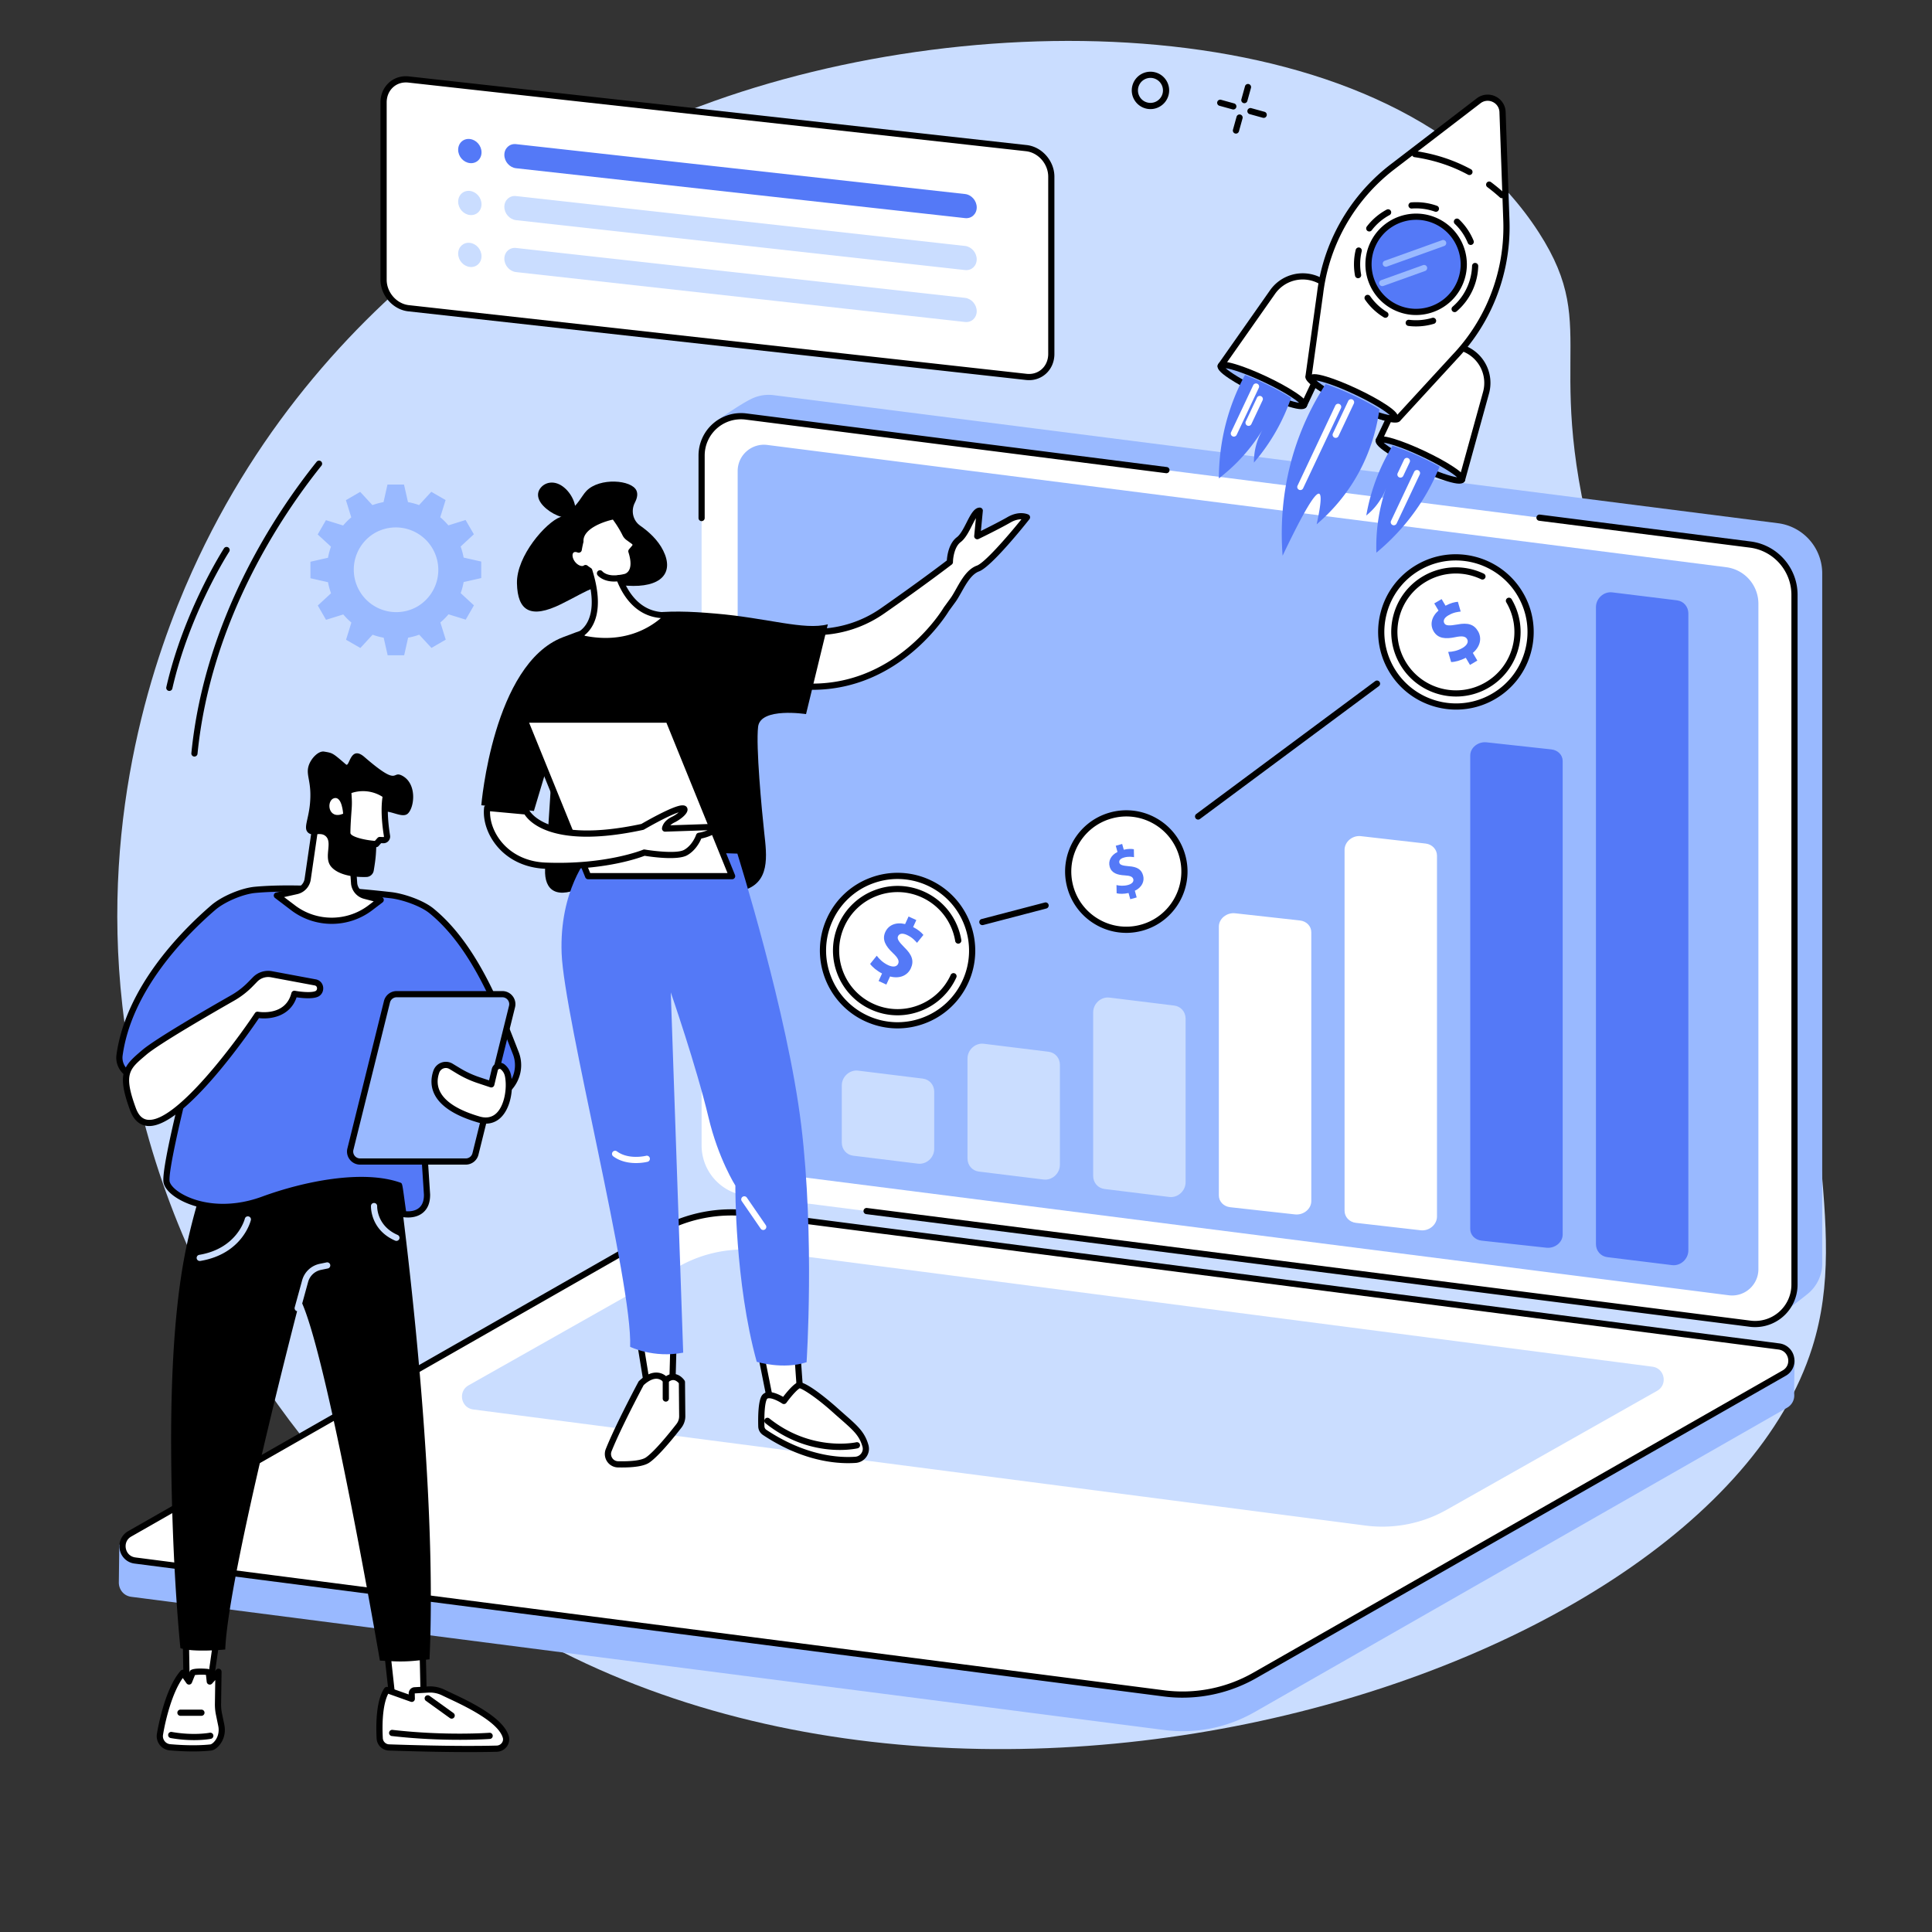 <svg xmlns="http://www.w3.org/2000/svg" width="512" height="512" viewBox="0 0 384 384"><rect x="0" y="0" width="384" height="384" fill="#333333" stroke="none"/><defs><clipPath id="a"><path d="M130 154h3v4.34h-3Zm0 0"></path></clipPath><clipPath id="b"><path d="M126 147.84h7.2V155H126Zm0 0"></path></clipPath><clipPath id="c"><path d="M115.2 148h3.8v6h-3.8Zm0 0"></path></clipPath></defs><g clip-path="url(#a)"><path fill="#4377c3" d="m131.875 156.45-.54-1.563c-.003-.012-.007-.028-.015-.04a.056.056 0 0 0-.007-.023 3.57 3.57 0 0 1-.875.285c.003.012.003.028.007.04l.012.027c.11.316.219.629.324.945.211.602.418 1.203.625 1.805.063.176.168.3.356.336.367.074.648-.266.52-.637-.134-.395-.27-.785-.407-1.176"></path></g><g clip-path="url(#b)"><path fill="#2b5ba2" d="M133.129 151.102a3.479 3.479 0 0 0-.66-1.778 3.546 3.546 0 0 0-.578-.61 3.335 3.335 0 0 0-3.492-.473 3.385 3.385 0 0 0-1.715 1.716 3.477 3.477 0 0 0 .507 3.656c.2.235.434.446.696.625a3.282 3.282 0 0 0 2.207.555 3.288 3.288 0 0 0 1.367-.45c.07-.038.137-.077.2-.124a3.395 3.395 0 0 0 1.276-1.664c.172-.477.235-.973.192-1.453"></path></g><g clip-path="url(#c)"><path fill="#2b5ba2" d="M117.059 150.906c-.641-.25-.836-.433-.836-.781 0-.262.195-.57.742-.57.363 0 .644.113.816.207l.137.078.25-.75-.094-.055c-.164-.094-.515-.25-1.09-.25-.96 0-1.629.582-1.629 1.41 0 .664.43 1.14 1.305 1.457.66.254.79.489.79.809 0 .41-.321.668-.837.668-.34 0-.715-.11-1.004-.29l-.144-.089-.23.77.081.054c.282.192.797.324 1.254.324 1.297 0 1.754-.8 1.754-1.488 0-.707-.379-1.156-1.265-1.504"></path></g><path fill="#2b5ba2" d="M122.652 151.625h1.801v-.77h-1.8v-1.214h1.902v-.778h-2.762v4.965h2.863v-.777h-2.004v-1.426"></path><path fill="#caddff" d="M38.172 113.594c-7.348 16.285-18.227 47.465-13.856 86.242 5.61 49.75 33.383 88.976 60.399 111.016 89.644 73.14 253.746 25.89 275.476-43.008 3.946-12.496 2.836-24.551 1.473-39.387-4.336-47.18-27.187-61.203-42.555-111.297-13.988-45.59-.199-50.719-13.277-70.988C277.465 2.207 195.574-.008 139.227 21.07 117.582 29.168 65.062 54 38.172 113.594"></path><path fill="#99b9ff" d="M82.902 120.582a8.445 8.445 0 0 1-8.46-14.617 8.444 8.444 0 1 1 8.46 14.617Zm11.282-14.39-1.645-2.84-3.418 1.07c-.5-.59-1.039-1.129-1.617-1.617l1.062-3.418-2.843-1.637-2.43 2.637a13.888 13.888 0 0 0-2.203-.59l-.793-3.492-3.281.004-.786 3.488c-.742.137-1.48.336-2.207.598l-2.433-2.63-2.836 1.645 1.066 3.418c-.59.496-1.129 1.04-1.617 1.617l-3.418-1.062-1.637 2.844 2.637 2.425a13.528 13.528 0 0 0-.59 2.207l-3.496.793.004 3.278 3.492.785c.133.742.336 1.48.598 2.203l-2.629 2.434 1.64 2.84 3.423-1.067a13.68 13.68 0 0 0 1.613 1.613l-1.059 3.418 2.844 1.637 2.43-2.637c.715.258 1.453.457 2.203.59l.793 3.496 3.281-.004.785-3.492c.742-.133 1.48-.332 2.203-.598l2.434 2.63 2.84-1.641-1.067-3.422a13.424 13.424 0 0 0 1.618-1.613l3.418 1.058 1.636-2.84-2.636-2.43c.257-.714.453-1.453.59-2.203l3.495-.792-.003-3.282-3.493-.785a13.949 13.949 0 0 0-.597-2.203l2.629-2.434"></path><path d="M38.645 150.371h-.06a.617.617 0 0 1-.55-.676c2.64-26.64 16.73-47.718 24.895-57.91a.615.615 0 0 1 .96.77c-8.078 10.086-22.019 30.937-24.632 57.261a.615.615 0 0 1-.613.555M33.66 137.328a.615.615 0 0 1-.602-.754c3.45-15.172 11.383-27.46 11.462-27.586a.617.617 0 0 1 .851-.18.614.614 0 0 1 .18.852c-.078.121-7.895 12.238-11.293 27.188a.62.62 0 0 1-.598.48M228.66 15.48a2.487 2.487 0 0 0-2.16 3.711c.324.579.86.993 1.5 1.168a2.487 2.487 0 0 0 3.059-1.73 2.491 2.491 0 0 0-2.399-3.149Zm.008 6.204a3.717 3.717 0 0 1-3.586-4.707 3.714 3.714 0 0 1 4.57-2.59 3.687 3.687 0 0 1 2.243 1.746c.488.863.613 1.867.347 2.824a3.69 3.69 0 0 1-1.75 2.242 3.697 3.697 0 0 1-1.824.485M247.328 20.512a.719.719 0 0 1-.16-.02.62.62 0 0 1-.434-.758l.72-2.593c.089-.328.429-.52.753-.43.332.094.523.43.434.758l-.72 2.593a.613.613 0 0 1-.593.45M245.656 26.555a.615.615 0 0 1-.594-.781l.72-2.59a.616.616 0 0 1 1.187.328l-.719 2.59a.62.62 0 0 1-.594.453M245.129 21.762a.595.595 0 0 1-.164-.024l-2.594-.715a.62.62 0 0 1-.43-.757.615.615 0 0 1 .758-.43l2.594.719c.328.09.52.425.43.754a.617.617 0 0 1-.594.453M251.172 23.43a.79.79 0 0 1-.168-.02l-2.594-.719a.616.616 0 1 1 .332-1.184l2.594.716a.615.615 0 0 1-.164 1.207"></path><path fill="#fff" d="M203.988 29.441c2.742.305 4.965 2.848 4.965 5.672V70.34c0 2.832-2.223 4.875-4.965 4.57L81.203 61.266c-2.742-.305-4.965-2.844-4.965-5.668v-35.23c0-2.829 2.223-4.872 4.965-4.567l122.785 13.64"></path><path d="M80.668 16.387c-.953 0-1.832.324-2.52.941-.835.746-1.293 1.824-1.293 3.04v35.23c0 2.515 1.98 4.785 4.418 5.054L204.06 74.301c1.125.125 2.183-.203 2.988-.918.832-.746 1.293-1.828 1.293-3.04v-35.23c0-2.52-1.98-4.789-4.418-5.058L81.137 16.41a4.828 4.828 0 0 0-.469-.023Zm123.867 59.168c-.207 0-.41-.012-.613-.032L81.137 61.88c-3.04-.34-5.512-3.156-5.512-6.281v-35.23c0-1.571.602-2.973 1.703-3.958 1.063-.95 2.465-1.387 3.945-1.223L204.06 28.832c3.039.336 5.511 3.156 5.511 6.281v35.23c0 1.567-.605 2.973-1.703 3.958a4.941 4.941 0 0 1-3.332 1.254"></path><path fill="#5479f7" d="m191.809 43.352-89.243-9.914c-1.28-.141-2.324-1.329-2.324-2.657 0-1.32 1.043-2.277 2.324-2.133l89.243 9.915c1.285.144 2.324 1.332 2.324 2.656 0 1.32-1.04 2.277-2.324 2.133M95.707 30.281c0 1.324-1.039 2.282-2.32 2.137-1.285-.14-2.325-1.328-2.325-2.652 0-1.325 1.04-2.282 2.325-2.137 1.281.14 2.32 1.328 2.32 2.652"></path><path fill="#caddff" d="m191.809 53.676-89.243-9.918c-1.28-.14-2.324-1.328-2.324-2.653 0-1.324 1.043-2.28 2.324-2.136l89.243 9.914c1.285.144 2.32 1.332 2.32 2.656 0 1.32-1.035 2.281-2.32 2.137M95.707 40.602c0 1.324-1.039 2.28-2.32 2.136-1.285-.14-2.325-1.328-2.325-2.652s1.04-2.281 2.325-2.14c1.281.144 2.32 1.331 2.32 2.656M191.809 63.996l-89.243-9.918c-1.28-.14-2.324-1.328-2.324-2.652s1.043-2.281 2.324-2.14l89.243 9.917c1.285.145 2.32 1.332 2.32 2.656 0 1.32-1.035 2.278-2.32 2.137M95.707 50.922c0 1.324-1.039 2.281-2.32 2.137-1.285-.141-2.325-1.329-2.325-2.653s1.04-2.281 2.325-2.136c1.281.14 2.32 1.332 2.32 2.652"></path><path fill="#99b9ff" d="m353.965 261.242-200.207-27.836a10.068 10.068 0 0 1-8.797-9.984l-2.746-139.61s4.566-3.285 7.152-4.546a7.802 7.802 0 0 1 4.41-.723l199.61 25.45a10.065 10.065 0 0 1 8.793 9.984v137.12a7.792 7.792 0 0 1-2.856 6.044c-1.597 1.312-5.36 4.101-5.36 4.101"></path><path fill="#fff" d="m347.855 263.098-199.613-25.45a10.065 10.065 0 0 1-8.793-9.984V90.543c0-4.711 4.137-8.356 8.813-7.758l199.61 25.45a10.068 10.068 0 0 1 8.796 9.984v137.12c0 4.712-4.14 8.352-8.813 7.759"></path><path fill="#99b9ff" d="m343.61 257.445-190.598-24.3a7.316 7.316 0 0 1-6.395-7.258V93.617c0-3.144 2.766-5.578 5.887-5.18l190.598 24.301a7.316 7.316 0 0 1 6.394 7.258v132.266a5.225 5.225 0 0 1-5.887 5.183"></path><path d="M348.844 263.773c-.356 0-.711-.02-1.067-.066l-175.617-22.39a.615.615 0 0 1 .156-1.22l175.618 22.391a7.207 7.207 0 0 0 5.671-1.742 7.208 7.208 0 0 0 2.45-5.406V118.219c0-4.746-3.551-8.774-8.258-9.375l-41.883-5.34a.615.615 0 1 1 .156-1.223l41.883 5.34c5.317.68 9.328 5.234 9.328 10.598v137.12a8.439 8.439 0 0 1-8.437 8.434M139.45 103.578a.612.612 0 0 1-.614-.613V90.543c0-2.422 1.039-4.73 2.86-6.332a8.453 8.453 0 0 1 6.644-2.04l83.578 10.657c.34.043.574.352.531.692a.623.623 0 0 1-.687.53l-83.578-10.655a7.213 7.213 0 0 0-5.676 1.738 7.212 7.212 0 0 0-2.446 5.41v12.422c0 .34-.273.613-.613.613"></path><path fill="#99b9ff" d="M231.402 343.852 26.11 317.382c-1.609-.202-2.515-1.55-2.492-2.894l.09-7.46 108.547-62.04c5.437-3.105 12.476-4.304 18.687-3.508l202.704 26.141a3.466 3.466 0 0 1 2.746 2.078l.328.766s-.172 5.45-.102 6.719a2.8 2.8 0 0 1-1.437 2.62l-105.825 60.489a28.813 28.813 0 0 1-17.953 3.559"></path><path fill="#fff" d="M231.398 336.582 26.844 310.164c-2.719-.348-3.43-3.95-1.055-5.305l105.258-60.101A28.808 28.808 0 0 1 149 241.199l204.559 26.418c2.714.348 3.43 3.945 1.05 5.305l-105.254 60.101a28.83 28.83 0 0 1-17.957 3.559"></path><path d="M231.48 335.973a28.37 28.37 0 0 0 17.567-3.485l105.258-60.101c1.03-.586 1.238-1.614 1.086-2.375-.153-.766-.735-1.633-1.91-1.785l-204.56-26.418a28.408 28.408 0 0 0-17.57 3.484L26.095 305.395c-1.032.585-1.235 1.613-1.082 2.375.148.765.73 1.632 1.91 1.785Zm3.536 1.453c-1.235 0-2.47-.078-3.696-.235L26.762 310.773a3.416 3.416 0 0 1-2.957-2.765 3.415 3.415 0 0 1 1.68-3.684l105.257-60.101a29.627 29.627 0 0 1 18.336-3.633l204.559 26.418a3.417 3.417 0 0 1 2.96 2.765 3.412 3.412 0 0 1-1.683 3.684L249.66 333.555a29.645 29.645 0 0 1-14.644 3.87"></path><path fill="#caddff" d="M271.45 303.223 94.073 280.145c-2.453-.313-3.097-3.563-.953-4.79l41.707-23.574a26.036 26.036 0 0 1 16.215-3.215l177.383 23.075c2.453.316 3.094 3.566.949 4.793l-41.707 23.57a26.013 26.013 0 0 1-16.219 3.219"></path><path fill="#5479f7" d="m332.332 251.453-12.871-1.586c-1.305-.16-2.254-1.25-2.254-2.594V120.672c0-1.734 1.555-3.14 3.242-2.934l12.871 1.582c1.305.164 2.254 1.254 2.254 2.598V248.52c0 1.734-1.554 3.14-3.242 2.933M307.352 247.992l-12.872-1.406c-1.304-.145-2.257-1.113-2.257-2.305v-94.133c0-1.539 1.554-2.789 3.246-2.605l12.867 1.406c1.309.145 2.258 1.113 2.258 2.305v94.133c0 1.539-1.555 2.789-3.242 2.605"></path><path fill="#fff" d="m282.367 244.527-12.867-1.476c-1.309-.149-2.258-1.168-2.258-2.418v-71.711c0-1.613 1.555-2.926 3.246-2.73l12.867 1.472c1.31.152 2.258 1.172 2.258 2.422v71.707c0 1.617-1.558 2.926-3.246 2.734M257.387 241.371l-12.871-1.426c-1.305-.144-2.258-1.129-2.258-2.34v-53.44c0-1.563 1.554-2.83 3.246-2.642l12.867 1.426c1.309.145 2.258 1.13 2.258 2.34v53.438c0 1.566-1.555 2.832-3.242 2.644"></path><path fill="#caddff" d="m232.402 237.906-12.867-1.586c-1.308-.16-2.258-1.25-2.258-2.593v-32.512c0-1.738 1.555-3.145 3.246-2.934l12.868 1.582c1.308.16 2.257 1.254 2.257 2.598v32.512c0 1.734-1.554 3.14-3.246 2.933M207.422 234.441l-12.871-1.582c-1.305-.16-2.254-1.254-2.254-2.597V210.39c0-1.735 1.555-3.141 3.242-2.934l12.871 1.586c1.305.16 2.254 1.25 2.254 2.594v19.87c0 1.74-1.555 3.141-3.242 2.934M182.441 231.285l-12.87-1.582c-1.305-.16-2.258-1.254-2.258-2.598V215.73c0-1.734 1.558-3.14 3.246-2.933l12.867 1.586c1.308.16 2.258 1.25 2.258 2.594v11.375c0 1.738-1.555 3.144-3.243 2.933"></path><path d="M238.133 162.898a.617.617 0 0 1-.367-1.11l35.558-26.405a.613.613 0 0 1 .86.129.613.613 0 0 1-.125.86l-35.555 26.405a.628.628 0 0 1-.371.121M195.258 183.875a.612.612 0 0 1-.594-.46.61.61 0 0 1 .438-.75l12.582-3.29a.616.616 0 0 1 .312 1.191l-12.582 3.29a.743.743 0 0 1-.156.019"></path><path fill="#fff" d="M234.996 170.133c1.707 6.152-1.89 12.527-8.035 14.238-6.145 1.711-12.516-1.894-14.223-8.047-1.71-6.152 1.883-12.523 8.032-14.234 6.144-1.711 12.511 1.89 14.226 8.043"></path><path d="M223.879 162.277c-.984 0-1.973.133-2.945.407-5.809 1.613-9.22 7.66-7.606 13.476a10.875 10.875 0 0 0 5.16 6.598 10.835 10.835 0 0 0 8.309 1.02c5.808-1.614 9.219-7.665 7.605-13.481a10.897 10.897 0 0 0-5.16-6.598 10.869 10.869 0 0 0-5.363-1.422Zm-.027 23.137a12.1 12.1 0 0 1-5.97-1.582 12.107 12.107 0 0 1-5.737-7.344c-1.801-6.468 1.996-13.191 8.46-14.992a12.087 12.087 0 0 1 9.243 1.133 12.099 12.099 0 0 1 5.738 7.34c1.797 6.469-1.996 13.195-8.461 14.996-1.082.3-2.18.45-3.273.45"></path><path fill="#5479f7" d="m224.652 178.727-.343-1.235c-.883.203-1.793.203-2.368.055l-.03-1.629c.628.144 1.472.207 2.316-.027.738-.207 1.168-.637 1.023-1.157-.137-.492-.64-.687-1.691-.746-1.52-.082-2.649-.468-3-1.73-.32-1.145.238-2.266 1.55-2.926l-.343-1.234 1.273-.356.32 1.145c.88-.203 1.516-.184 2.004-.094l.032 1.574c-.38-.047-1.06-.183-1.997.078-.843.235-1.015.676-.914 1.04.121.43.653.577 1.871.683 1.696.117 2.52.66 2.844 1.828.324 1.16-.222 2.375-1.64 3.05l.367 1.325-1.274.356"></path><path fill="#fff" d="M191.879 195.113c-3.406 7.453-12.203 10.73-19.649 7.32-7.445-3.41-10.718-12.218-7.312-19.671 3.41-7.45 12.207-10.727 19.652-7.317 7.446 3.41 10.715 12.22 7.309 19.668"></path><path d="M178.406 174.707c-1.672 0-3.347.297-4.96.898a14.107 14.107 0 0 0-7.966 7.415c-3.261 7.128-.12 15.59 7.004 18.855a14.1 14.1 0 0 0 10.868.398 14.138 14.138 0 0 0 7.968-7.414c3.262-7.132.118-15.59-7.004-18.855a14.176 14.176 0 0 0-5.91-1.297Zm-.015 29.695c-2.188 0-4.368-.472-6.418-1.41-7.743-3.547-11.157-12.734-7.614-20.484a15.356 15.356 0 0 1 8.657-8.055 15.339 15.339 0 0 1 11.812.434c7.738 3.547 11.156 12.734 7.613 20.484a15.363 15.363 0 0 1-8.66 8.055c-1.75.652-3.574.976-5.39.976"></path><path d="M178.395 201.8a12.79 12.79 0 0 1-5.34-1.175c-6.438-2.95-9.278-10.59-6.332-17.035a12.762 12.762 0 0 1 7.199-6.695 12.74 12.74 0 0 1 9.824.359 12.846 12.846 0 0 1 7.324 9.586.615.615 0 0 1-1.215.203 11.626 11.626 0 0 0-6.625-8.672 11.518 11.518 0 0 0-8.878-.324 11.537 11.537 0 0 0-6.508 6.055c-2.664 5.828-.098 12.738 5.722 15.402a11.51 11.51 0 0 0 8.883.328 11.562 11.562 0 0 0 6.508-6.055.613.613 0 0 1 .816-.304c.309.14.446.507.301.816a12.738 12.738 0 0 1-7.199 6.695 12.827 12.827 0 0 1-4.48.817"></path><path fill="#5479f7" d="m174.629 194.984.684-1.496c-1.036-.531-1.926-1.285-2.368-1.902l1.317-1.629c.492.664 1.273 1.422 2.293 1.89.898.41 1.672.344 1.957-.285.273-.597-.055-1.207-1.04-2.132-1.425-1.34-2.214-2.653-1.515-4.184.633-1.383 2.11-2.023 3.941-1.582l.684-1.5 1.543.707-.633 1.387c1.031.531 1.637 1.078 2.043 1.566l-1.27 1.57c-.331-.359-.89-1.054-2.019-1.574-1.027-.468-1.555-.18-1.758.266-.238.52.16 1.101 1.27 2.219 1.57 1.515 1.926 2.73 1.281 4.148-.64 1.402-2.184 2.145-4.133 1.629l-.738 1.61-1.54-.708"></path><path fill="#fff" d="M302.16 118.094c4.16 7.062 1.805 16.148-5.258 20.293-7.062 4.148-16.156 1.785-20.312-5.278-4.16-7.062-1.805-16.148 5.258-20.293 7.058-4.144 16.152-1.785 20.312 5.278"></path><path d="M289.332 111.395c-2.441 0-4.918.628-7.172 1.949a14.11 14.11 0 0 0-6.555 8.68c-.949 3.671-.414 7.5 1.512 10.773 3.98 6.758 12.719 9.031 19.477 5.058a14.114 14.114 0 0 0 6.55-8.675c.954-3.672.415-7.5-1.515-10.774-2.649-4.504-7.414-7.011-12.297-7.011Zm.086 29.644c-5.305 0-10.48-2.726-13.36-7.617a15.34 15.34 0 0 1-1.644-11.707 15.32 15.32 0 0 1 7.121-9.43c7.34-4.312 16.832-1.847 21.156 5.496a15.34 15.34 0 0 1 1.645 11.707 15.32 15.32 0 0 1-7.121 9.43 15.326 15.326 0 0 1-7.797 2.121"></path><path d="M289.41 138.441c-4.41 0-8.715-2.265-11.11-6.336a12.776 12.776 0 0 1-1.366-9.742 12.765 12.765 0 0 1 5.918-7.836 12.863 12.863 0 0 1 12.062-.507.614.614 0 0 1-.531 1.11 11.626 11.626 0 0 0-10.906.46 11.536 11.536 0 0 0-5.352 7.082 11.552 11.552 0 0 0 1.234 8.808c3.254 5.524 10.391 7.38 15.91 4.137a11.53 11.53 0 0 0 5.356-7.09 11.544 11.544 0 0 0-1.238-8.804.618.618 0 0 1 .218-.844.62.62 0 0 1 .844.219 12.76 12.76 0 0 1 1.367 9.734 12.761 12.761 0 0 1-5.921 7.844 12.783 12.783 0 0 1-6.485 1.765"></path><path fill="#5479f7" d="m292.172 132.156-.836-1.418c-1.027.543-2.156.844-2.914.848l-.582-2.012c.828-.023 1.894-.226 2.863-.797.852-.5 1.238-1.168.89-1.765-.335-.567-1.023-.645-2.347-.371-1.914.402-3.441.293-4.297-1.153-.773-1.312-.453-2.886.961-4.14l-.84-1.414 1.465-.86.774 1.313c1.027-.543 1.824-.727 2.457-.778l.558 1.942c-.484.062-1.37.12-2.449.754-.969.566-1.04 1.172-.79 1.59.286.492.997.496 2.548.23 2.144-.418 3.344-.016 4.133 1.328.785 1.328.511 3.012-1.028 4.32l.895 1.524-1.461.86"></path><path fill="#fff" d="M158.867 125.363s8.367 1.758 16.559-3.953c8.191-5.71 13.37-9.695 13.37-9.695s.013-3.14 1.767-4.453c1.753-1.317 2.796-5.79 4.167-5.762l-.492 5.074s4.164-2.02 6.293-3.254c2.13-1.23 3.586-.5 3.586-.5s-7.37 9.313-9.746 10.18c-2.375.863-3.629 4.438-4.95 6.258l-1.323 1.816s-9.805 16.942-29.23 15.305v-11.016"></path><path d="M159.484 135.809c18.426 1.214 27.985-14.88 28.082-15.043a.314.314 0 0 1 .036-.055l1.324-1.816c.355-.493.719-1.141 1.105-1.825 1.04-1.851 2.219-3.957 4.13-4.648 1.51-.55 5.901-5.543 8.855-9.207-.516-.004-1.274.113-2.176.637-2.125 1.23-6.156 3.191-6.328 3.273a.62.62 0 0 1-.621-.047.611.611 0 0 1-.262-.562l.34-3.524c-.281.473-.563 1.031-.75 1.399-.66 1.308-1.348 2.656-2.285 3.359-1.239.926-1.52 3.18-1.524 3.965 0 .191-.09.37-.238.488-.055.04-5.285 4.059-13.395 9.711-6.992 4.875-14.027 4.465-16.293 4.168Zm1.977 1.296c-.863 0-1.742-.035-2.645-.113a.615.615 0 0 1-.562-.61V125.36a.613.613 0 0 1 .738-.601c.082.015 8.219 1.629 16.082-3.852 7.137-4.976 12.031-8.676 13.117-9.508.055-.882.36-3.398 2.004-4.632.711-.532 1.356-1.805 1.93-2.934.809-1.594 1.512-2.95 2.621-2.945a.617.617 0 0 1 .45.207.6.6 0 0 1 .148.465l-.383 3.976c1.363-.676 3.809-1.906 5.266-2.746 2.386-1.383 4.097-.555 4.168-.52.167.083.289.235.328.418a.606.606 0 0 1-.121.512c-.762.969-7.551 9.48-10.02 10.375-1.48.543-2.543 2.43-3.477 4.098-.406.719-.785 1.398-1.183 1.95l-1.309 1.792c-.472.785-9.675 15.691-27.152 15.691"></path><path d="m164.543 124.086-4.336 17.848s-9.062-1.422-9.527 2.507c-.465 3.926.722 16.536 1.218 21.067.497 4.531 1.305 10.09-4.43 11.527-5.73 1.438-26.632-2.937-32.109-.527-5.472 2.41-7.418-.2-6.964-4.45.453-4.245 1.558-23.68 1.558-23.68l-3.836 12.81-10.453-1.133s2.309-28.032 16.191-33.39c13.88-5.36 19.993-5.599 30.36-4.716 10.37.883 17.594 3.367 22.328 2.137M126.2 99.871c-.845 1.61-.427 3.586 1.062 4.625 1.64 1.14 3.5 2.8 4.562 4.95 2.211 4.452-.422 7.413-7.18 6.968-6.757-.441-6.972.621-13.09 3.645-6.113 3.023-8.683 1.351-8.804-4.11-.125-5.457 5.793-12.14 8.594-13.172.246-.09.687-.363 1.281-.777 2.355-1.652 2.906-3.363 3.95-4.441 2.597-2.676 9.003-2.211 9.933-.036.258.602.195 1.383-.309 2.348"></path><path d="M112.133 96.902c1.793 1.489 2.812 4.262 1.84 5.43-.973 1.168-3.567.293-5.36-1.2-1.793-1.487-2.105-3.03-1.133-4.198.973-1.168 2.86-1.524 4.653-.032"></path><path fill="#fff" d="M113.629 109.336c.363-.29.879-.3 1.398-.098.141-.883.332-1.617.332-1.617-.175-3.695 6.489-4.98 6.489-4.98h.261c.95 1.257 1.653 2.41 2.172 3.464.137.29.34.54.598.727l1.113.809c.38.277.445.82.14 1.18l-.636.753c1.48 4.621-1.262 5.106-1.262 5.106a8.405 8.405 0 0 1-1.156.21c.914 2.47 3.254 6.946 8.32 7.368.54.047.77.703.36 1.055-2.133 1.835-7.422 5.3-15.613 3.664-.594-.118-.766-.868-.297-1.247 1.629-1.312 3.695-4.574 1.273-12.304a9.628 9.628 0 0 1-.734-.524c-.672.48-1.805.118-2.563-.84-.773-.976-.863-2.199-.195-2.726"></path><path d="M116.387 112.29a.63.63 0 0 1 .379.132c.203.16.445.328.691.492a.608.608 0 0 1 .25.332c2.566 8.18.176 11.633-1.473 12.961a.094.094 0 0 0-.039.106c.012.05.051.058.07.062 7.762 1.55 12.786-1.543 15.09-3.527-5.37-.422-7.851-5.035-8.851-7.743a.614.614 0 0 1 .504-.824c.383-.043.738-.11 1.078-.195a.14.14 0 0 1 .043-.008c.012-.004.535-.121.879-.71.445-.766.41-2.013-.098-3.602a.613.613 0 0 1 .113-.586l.641-.758a.19.19 0 0 0 .043-.149.194.194 0 0 0-.078-.132l-1.113-.809a2.614 2.614 0 0 1-.79-.953c-.492-1-1.132-2.043-1.913-3.106-1.805.387-5.958 1.805-5.84 4.317a.512.512 0 0 1-.02.187c0 .008-.183.72-.32 1.555a.59.59 0 0 1-.301.438.61.61 0 0 1-.527.043c-.157-.063-.551-.184-.797.007-.34.27-.285 1.125.297 1.86.582.734 1.375.972 1.722.726a.617.617 0 0 1 .36-.117Zm3.906 15.726c-1.328 0-2.75-.13-4.27-.434a1.31 1.31 0 0 1-1.023-.977 1.316 1.316 0 0 1 .46-1.355c1.395-1.121 3.384-4.098 1.138-11.43a40.6 40.6 0 0 0-.278-.195c-.93.32-2.152-.137-2.98-1.18-1-1.261-1.043-2.84-.094-3.59.352-.28.805-.398 1.29-.363.085-.437.167-.781.206-.937-.09-4.106 6.7-5.461 6.992-5.52a.53.53 0 0 1 .114-.012h.257c.196 0 .375.094.493.247.918 1.214 1.668 2.414 2.234 3.57.098.203.242.37.406.496l1.114.809c.32.23.53.59.578.98.047.39-.07.79-.325 1.094l-.425.5c.535 1.828.492 3.277-.133 4.308-.59.98-1.484 1.215-1.676 1.254-.144.04-.289.07-.437.102 1.043 2.453 3.257 5.91 7.515 6.265.496.04.918.372 1.074.844.153.469.012.965-.363 1.29-1.64 1.41-5.7 4.234-11.867 4.234"></path><path d="M122.066 115.586c-2.273 0-3.242-1.188-3.289-1.246a.614.614 0 0 1 .957-.77c.051.055.95 1.067 3.254.711a.622.622 0 0 1 .7.52.614.614 0 0 1-.516.699 7.603 7.603 0 0 1-1.106.086"></path><path fill="#fff" d="m133.883 266.152-.332 12.313-4.348.469-2.152-13.25 6.832.468"></path><path d="m127.781 266.352 1.934 11.91 3.234-.352.301-11.183Zm1.422 13.195a.616.616 0 0 1-.61-.516l-2.152-13.246a.634.634 0 0 1 .153-.515.61.61 0 0 1 .5-.2l6.832.47c.328.022.582.3.57.628l-.328 12.312a.614.614 0 0 1-.55.594l-4.348.473h-.067"></path><path fill="#fff" d="m158.566 270.195.692 9.805-5.746.469-2.051-10.274h7.105"></path><path d="m152.21 270.809 1.798 9.003 4.594-.375-.61-8.628Zm1.302 10.277a.622.622 0 0 1-.606-.496l-2.05-10.274a.616.616 0 0 1 .605-.738h7.105c.32 0 .59.25.614.574l.695 9.805a.618.618 0 0 1-.566.656l-5.746.473h-.051"></path><path fill="#fff" d="M151.977 284.695a1.477 1.477 0 0 1-.657-1.191c-.035-1.438-.039-4.504.54-5.656.769-1.528 3.949.601 3.949.601s1.859-2.574 2.949-3.117c.562-.281 3.863 1.914 7.187 4.906 3.64 3.282 5.29 4.328 6.075 7.153.367 1.328-.61 2.664-1.98 2.761-3.349.239-10.102-.164-18.063-5.457"></path><path d="M158.875 275.922Zm-6 1.988a.848.848 0 0 0-.23.027.32.32 0 0 0-.235.188c-.367.723-.543 2.73-.472 5.363a.86.86 0 0 0 .378.696c7.82 5.199 14.43 5.586 17.676 5.355a1.593 1.593 0 0 0 1.2-.68c.273-.386.359-.859.234-1.304-.61-2.203-1.77-3.22-4.305-5.453-.484-.422-1.012-.883-1.59-1.403-3.285-2.96-5.945-4.62-6.59-4.765-.718.43-1.98 1.968-2.632 2.875a.615.615 0 0 1-.844.152c-.703-.469-1.89-1.05-2.59-1.05Zm15.691 12.906c-3.722 0-9.875-.914-16.933-5.609a2.084 2.084 0 0 1-.926-1.687c-.055-2.06.008-4.762.602-5.946.21-.422.566-.707 1.027-.828 1.062-.277 2.539.442 3.316.887.618-.809 1.903-2.39 2.832-2.852 1.473-.73 7.61 4.766 7.871 5 .575.516 1.098.977 1.579 1.399 2.558 2.25 3.968 3.492 4.68 6.047.218.8.07 1.652-.415 2.34a2.831 2.831 0 0 1-2.117 1.199c-.445.03-.953.05-1.516.05"></path><path d="M166.906 288.191c-3.527 0-9.18-.855-14.758-5.304a.614.614 0 1 1 .77-.961c8.383 6.687 17.18 4.758 17.266 4.734a.615.615 0 0 1 .28 1.2c-.14.035-1.48.331-3.558.331"></path><path fill="#fff" d="m135.602 281.457-.063-6.738s-1.355-2.047-3.207-.387c0 0-1.715-2.398-4.894.594 0 0-4.477 8.344-6.458 13.304-.53 1.329.418 2.786 1.848 2.817 2.055.047 4.711-.063 5.867-.844 1.809-1.223 4.907-5.078 6.254-6.812.43-.551.66-1.23.653-1.934"></path><path d="M127.93 275.309c-.485.91-4.543 8.55-6.38 13.152-.179.445-.128.93.138 1.332.261.398.68.629 1.152.64 2.754.063 4.71-.199 5.512-.738 1.75-1.183 4.859-5.07 6.113-6.683a2.48 2.48 0 0 0 .52-1.547l-.06-6.535c-.171-.2-.542-.567-1.007-.625-.371-.043-.766.12-1.176.488a.61.61 0 0 1-.476.152.606.606 0 0 1-.434-.254c-.016-.02-.441-.578-1.23-.648-.774-.066-1.7.371-2.672 1.266Zm-4.293 16.363c-.266 0-.543-.004-.825-.008a2.653 2.653 0 0 1-2.152-1.191 2.678 2.678 0 0 1-.254-2.47c1.973-4.937 6.446-13.284 6.489-13.366a.526.526 0 0 1 .12-.157c1.29-1.218 2.544-1.777 3.727-1.656.742.07 1.293.403 1.645.696.547-.364 1.113-.508 1.695-.434 1.184.152 1.89 1.176 1.969 1.293a.594.594 0 0 1 .101.332l.063 6.742a3.735 3.735 0 0 1-.781 2.317c-1.602 2.062-4.567 5.707-6.395 6.945-.941.633-2.758.957-5.402.957"></path><path d="M132.332 278.586a.615.615 0 0 1-.613-.617l-.004-3.633a.616.616 0 0 1 1.23-.004l.004 3.637c0 .34-.277.617-.613.617h-.004"></path><path fill="#5479f7" d="M160.313 270.75s1.636-24.754-1.055-47.02c-2.688-22.265-12.7-54.066-12.7-54.066s-10.769-.488-18.613.566c-7.836 1.055-10.941-.03-10.941-.03s-5.852 6.698-5.375 19.296c.476 12.594 14.137 65.723 13.617 78.191 0 0 4.594 2.31 10.543 1.165l-2.465-71.606s5.102 14.742 7.496 24.84c1.953 8.23 5.34 13.559 5.34 13.559s-.144 19.132 4.246 35.02c0 0 5.192 1.62 9.906.085"></path><path fill="#fff" d="M151.7 244.473a.621.621 0 0 1-.509-.266l-3.761-5.473a.62.62 0 0 1 .16-.855.612.612 0 0 1 .855.16l3.762 5.469a.619.619 0 0 1-.508.965M126.41 231.168c-1.355 0-3.078-.266-4.52-1.336a.612.612 0 0 1-.128-.86.617.617 0 0 1 .86-.128c2.331 1.73 5.75.886 5.784.879a.61.61 0 0 1 .746.441.612.612 0 0 1-.445.75c-.078.02-1.023.254-2.297.254M116.898 174.14h28.614l-12.64-31.113h-28.618l12.644 31.114"></path><path d="M117.309 173.527h27.289l-12.141-29.882h-27.289Zm28.203 1.23h-28.614a.613.613 0 0 1-.57-.382l-12.644-31.117a.615.615 0 0 1 .57-.844h28.617c.25 0 .477.152.57.383l12.641 31.113a.615.615 0 0 1-.57.848"></path><path fill="#fff" d="M127.703 164.344s4.984-2.922 7.25-3.54c2.266-.62.547 1.294-1.082 2.071-1.629.781-1.68 1.809-1.68 1.809s8.918-.29 9.918-.34c1-.051-.5 1.336-3.168 1.781 0 0-.746 2.258-2.675 3.332-1.93 1.078-8.215 0-8.215 0s-7.399 3.09-19.656 2.602c-8.11-.325-12.086-6.844-11.567-11.489l7.809.723s3.25 7.332 23.066 3.05"></path><path d="M127.703 164.344h.004Zm-30.3-3.102c-.055 2.113.827 4.414 2.421 6.27 2.059 2.398 5.11 3.793 8.594 3.93 11.984.484 19.324-2.52 19.398-2.551a.592.592 0 0 1 .34-.04c1.688.29 6.383.864 7.809.07 1.703-.948 2.387-2.968 2.39-2.987a.612.612 0 0 1 .485-.414 8.164 8.164 0 0 0 1.8-.504c-2.773.097-8.144.273-8.43.285a.594.594 0 0 1-.46-.188.612.612 0 0 1-.176-.46c.008-.141.125-1.419 2.031-2.333a5.783 5.783 0 0 0 1.29-.86c-2.254.712-6.833 3.388-6.883 3.415a.717.717 0 0 1-.18.07c-17.887 3.864-22.648-1.605-23.574-3.07Zm13.64 11.485c-.863 0-1.754-.016-2.672-.055-3.832-.152-7.2-1.7-9.48-4.36-1.965-2.289-2.965-5.207-2.672-7.808a.609.609 0 0 1 .668-.543l7.804.719c.223.023.418.16.508.363.028.066 3.41 6.77 22.278 2.723.695-.407 5.136-2.957 7.312-3.555.375-.102 1.508-.414 1.816.414.426 1.133-1.875 2.523-2.468 2.805-.418.199-.703.41-.903.605 2.399-.078 8.067-.265 8.844-.305.645-.027.914.34.953.672.11 1-1.945 1.914-3.64 2.266-.309.727-1.164 2.398-2.825 3.328-1.937 1.078-7.265.29-8.445.098-1.101.426-7.242 2.633-17.078 2.633"></path><path fill="#fff" d="m266.059 57.523-3.997-1.882a7.348 7.348 0 0 0-9.144 2.422l-10.285 14.656 16.547 7.8 2.734-5.796 4.145-17.2"></path><path d="m243.555 72.473 15.332 7.226 2.445-5.183 4.012-16.653-3.547-1.668a6.715 6.715 0 0 0-8.375 2.223Zm15.625 8.656a.58.58 0 0 1-.262-.059l-16.547-7.797a.616.616 0 0 1-.242-.91l10.289-14.652a7.937 7.937 0 0 1 9.906-2.629l3.996 1.883a.618.618 0 0 1 .336.703l-4.144 17.195a.59.59 0 0 1-.04.117l-2.738 5.797a.603.603 0 0 1-.554.352"></path><path fill="#99b9ff" d="M259.18 80.516c-.317.675-4.282-.524-8.852-2.676-4.566-2.153-8.012-4.45-7.695-5.125.32-.676 4.285.523 8.851 2.676 4.567 2.152 8.016 4.449 7.696 5.125"></path><path d="M243.602 73.176c.863.773 3.14 2.293 6.988 4.11 3.847 1.816 6.469 2.605 7.62 2.776-.862-.777-3.14-2.296-6.991-4.109-3.848-1.816-6.469-2.61-7.617-2.777Zm15.574 7.34h.008Zm-.551.808c-.57 0-1.367-.164-2.453-.492-1.703-.516-3.871-1.379-6.106-2.434-2.238-1.054-4.285-2.175-5.757-3.16-1.946-1.293-2.57-2.07-2.23-2.781.331-.71 1.331-.727 3.566-.05 1.695.511 3.863 1.374 6.101 2.429 2.238 1.059 4.281 2.176 5.758 3.164 1.941 1.293 2.566 2.07 2.23 2.781-.171.364-.515.543-1.109.543"></path><path fill="#5479f7" d="M251.145 76.11a57.312 57.312 0 0 0-3.688-1.587 41.748 41.748 0 0 0-2.246 4.832c-2.422 6.207-2.941 11.829-2.953 15.727a35.48 35.48 0 0 0 8.683-9.652 12.601 12.601 0 0 0-1.707 6.504 39.5 39.5 0 0 0 4.508-6.442 39.473 39.473 0 0 0 2.871-6.406c-1.383-.898-3.297-1.953-5.468-2.977"></path><path fill="#fff" d="m287.414 67.59 3.996 1.887a7.342 7.342 0 0 1 3.95 8.593l-4.766 17.254-16.547-7.8 2.734-5.797 10.633-14.137"></path><path d="m274.863 87.23 15.328 7.227 4.575-16.55a6.716 6.716 0 0 0-3.618-7.876l-3.539-1.672-10.3 13.688Zm15.727 8.711a.688.688 0 0 1-.262-.058l-16.547-7.801a.604.604 0 0 1-.312-.352.593.593 0 0 1 .02-.468l2.734-5.797c.02-.04.043-.074.066-.11l10.633-14.132a.615.615 0 0 1 .754-.188l3.996 1.883a7.94 7.94 0 0 1 4.277 9.316l-4.762 17.254a.623.623 0 0 1-.597.453"></path><path fill="#99b9ff" d="M274.043 87.527c-.32.672 3.129 2.97 7.695 5.125 4.57 2.153 8.532 3.352 8.852 2.672.316-.676-3.13-2.969-7.695-5.12-4.57-2.157-8.532-3.352-8.852-2.677"></path><path d="M275.016 87.98c.863.778 3.136 2.297 6.984 4.114 3.852 1.816 6.473 2.605 7.621 2.773-.863-.777-3.14-2.297-6.988-4.11-3.848-1.816-6.469-2.605-7.617-2.777Zm15.02 8.153c-.571 0-1.364-.168-2.454-.496-1.7-.512-3.867-1.38-6.105-2.43-2.235-1.055-4.282-2.18-5.758-3.16-1.942-1.293-2.567-2.074-2.23-2.785.335-.711 1.331-.723 3.566-.051 1.699.516 3.867 1.379 6.101 2.434 2.239 1.054 4.285 2.175 5.762 3.16 1.937 1.293 2.566 2.07 2.23 2.78-.171.364-.515.548-1.113.548"></path><path fill="#5479f7" d="M282.559 90.918c1.3.617 2.511 1.242 3.57 1.84a43.091 43.091 0 0 1-2.3 4.805c-3.25 5.816-7.259 9.792-10.263 12.285a35.967 35.967 0 0 1 .247-5.582 35.476 35.476 0 0 1 1.68-7.262 12.63 12.63 0 0 1-2.032 3.57 12.57 12.57 0 0 1-1.902 1.883 39.74 39.74 0 0 1 2.105-7.574 39.57 39.57 0 0 1 3.117-6.285c1.574.492 3.606 1.3 5.778 2.32"></path><path fill="#fff" d="m299.402 43.86-.761-21.583c-.082-2.402-2.848-3.703-4.75-2.242L276.746 33.18a37.335 37.335 0 0 0-11.07 13.73 37.29 37.29 0 0 0-3.301 11.406l-2.29 16.465c-.343.727 3.364 3.2 8.282 5.516s9.184 3.605 9.528 2.879l11.25-12.239a37.375 37.375 0 0 0 6.703-9.8 37.366 37.366 0 0 0 3.554-17.278"></path><path d="M260.695 74.863c.332.575 2.86 2.48 7.938 4.875 5.074 2.395 8.164 3.133 8.808 3.02l11.25-12.238a36.783 36.783 0 0 0 6.606-9.649 36.919 36.919 0 0 0 3.492-16.992l-.762-21.582a2.305 2.305 0 0 0-1.34-2.035 2.307 2.307 0 0 0-2.425.261l-17.137 13.141a36.932 36.932 0 0 0-10.895 13.504 36.773 36.773 0 0 0-3.242 11.223Zm16.59 9.13c-.61 0-1.46-.177-2.613-.524-1.828-.555-4.16-1.485-6.567-2.617-2.402-1.133-4.601-2.34-6.19-3.399-1.935-1.289-2.657-2.121-2.427-2.824l2.282-16.399a37.834 37.834 0 0 1 3.351-11.585 38.16 38.16 0 0 1 11.254-13.958l17.14-13.14a3.552 3.552 0 0 1 3.7-.395 3.55 3.55 0 0 1 2.043 3.102l.762 21.582a38.199 38.199 0 0 1-3.61 17.559 37.909 37.909 0 0 1-6.82 9.964l-11.2 12.184c-.187.297-.542.45-1.105.45"></path><path fill="#99b9ff" d="M277.219 82.973c-.317.675-4.281-.524-8.852-2.676-4.566-2.156-8.012-4.45-7.695-5.125.32-.676 4.281.52 8.855 2.676 4.567 2.152 8.012 4.449 7.692 5.125"></path><path d="M261.64 75.629c.864.777 3.141 2.297 6.993 4.11 3.847 1.816 6.469 2.605 7.613 2.777-.86-.778-3.137-2.297-6.984-4.11-3.852-1.816-6.473-2.605-7.621-2.777Zm14.997 7.328h.004Zm.027.824c-.57 0-1.367-.168-2.453-.496-1.703-.515-3.871-1.379-6.106-2.43-2.234-1.054-4.28-2.18-5.761-3.164-1.938-1.289-2.563-2.07-2.227-2.78.336-.712 1.332-.724 3.567-.052 1.699.516 3.867 1.38 6.101 2.434 2.238 1.055 4.281 2.176 5.762 3.16 1.937 1.293 2.562 2.07 2.23 2.781-.172.364-.52.547-1.113.547"></path><path fill="#5479f7" d="M274.176 81.363c-1.352-.855-3.149-1.832-5.164-2.785-2.059-.969-3.992-1.742-5.528-2.242a53.809 53.809 0 0 0-4.765 9.133c-4.125 10.18-4.215 19.426-3.79 24.984 4.051-8.508 6.47-12.613 7.266-12.32.516.187.348 2.215-.496 6.074a36.34 36.34 0 0 0 6.88-7.789c3.655-5.594 5.046-11.14 5.597-15.055"></path><path d="M298.516 39.395a.601.601 0 0 1-.414-.16 33.826 33.826 0 0 0-2.485-2.047.613.613 0 0 1-.12-.864c.198-.27.585-.328.858-.12a35.458 35.458 0 0 1 2.575 2.12c.254.227.27.617.039.867a.598.598 0 0 1-.453.204M292.055 34.79a.605.605 0 0 1-.293-.075c-3.239-1.754-6.809-2.922-10.617-3.477a.615.615 0 1 1 .18-1.218c3.948.574 7.66 1.793 11.023 3.613a.613.613 0 0 1-.293 1.156"></path><path fill="#5479f7" d="M290.023 56.57c-2.226 4.727-7.867 6.754-12.597 4.524-4.727-2.23-6.754-7.867-4.524-12.598 2.23-4.726 7.871-6.75 12.598-4.52 4.727 2.227 6.754 7.868 4.523 12.594"></path><path d="M281.48 43.688c-3.324 0-6.515 1.874-8.02 5.074-2.081 4.41-.187 9.695 4.228 11.773 4.414 2.082 9.703.184 11.78-4.226 2.083-4.414.188-9.696-4.23-11.778a8.784 8.784 0 0 0-3.758-.843Zm-.03 18.925c-1.442 0-2.9-.312-4.286-.965-5.027-2.367-7.187-8.386-4.816-13.414 2.37-5.027 8.39-7.187 13.418-4.816a10.018 10.018 0 0 1 5.187 5.71c.91 2.532.777 5.27-.371 7.704-1.719 3.645-5.352 5.781-9.133 5.781M285.398 42.094a.635.635 0 0 1-.207-.032 11.166 11.166 0 0 0-4.59-.613.618.618 0 0 1-.66-.562.617.617 0 0 1 .567-.664c.316-.024.64-.035.965-.035 1.414 0 2.8.238 4.132.714a.61.61 0 0 1 .372.785.61.61 0 0 1-.579.407Zm-13.242 3.914a.647.647 0 0 1-.379-.125.619.619 0 0 1-.109-.863 12.24 12.24 0 0 1 3.91-3.34.615.615 0 1 1 .582 1.082 11.074 11.074 0 0 0-3.515 3.004.61.61 0 0 1-.489.242Zm20.16 2.68a.617.617 0 0 1-.57-.383 10.988 10.988 0 0 0-2.61-3.82.617.617 0 0 1 .852-.891 12.292 12.292 0 0 1 2.899 4.242.622.622 0 0 1-.57.852ZM269.93 55.3a.621.621 0 0 1-.606-.504 12.231 12.231 0 0 1 .133-5.14.614.614 0 1 1 1.195.288c-.207.844-.308 1.711-.308 2.582 0 .684.062 1.371.191 2.043a.614.614 0 0 1-.605.73Zm19.191 6.738a.602.602 0 0 1-.465-.215.614.614 0 0 1 .063-.867 10.96 10.96 0 0 0 2.8-3.684 11.07 11.07 0 0 0 1.063-4.414c.008-.34.29-.625.633-.597a.61.61 0 0 1 .594.633 12.258 12.258 0 0 1-1.172 4.906 12.28 12.28 0 0 1-3.117 4.09.595.595 0 0 1-.399.148Zm-13.766 1.125a.627.627 0 0 1-.316-.09 12.176 12.176 0 0 1-3.738-3.531.616.616 0 0 1 1.016-.695c.89 1.289 2.019 2.359 3.359 3.175a.612.612 0 0 1 .207.844.609.609 0 0 1-.528.297Zm6.102 1.715c-.523 0-1.05-.031-1.57-.102a.615.615 0 0 1 .156-1.218c1.539.199 3.125.066 4.613-.38a.61.61 0 0 1 .766.415.608.608 0 0 1-.41.761 12.334 12.334 0 0 1-3.555.524"></path><path fill="#fff" d="M258.453 97.402a.612.612 0 0 1-.555-.879l7.508-15.918a.614.614 0 0 1 .817-.296.613.613 0 0 1 .297.82l-7.512 15.918a.604.604 0 0 1-.555.355M265.48 87.035a.617.617 0 0 1-.559-.875l3.052-6.469a.615.615 0 1 1 1.113.527l-3.05 6.462a.609.609 0 0 1-.556.355M245.238 86.781a.619.619 0 0 1-.555-.879l4.403-9.336a.616.616 0 0 1 .82-.293.61.61 0 0 1 .293.817l-4.402 9.34a.617.617 0 0 1-.559.351M248.16 84.648a.619.619 0 0 1-.555-.879l2.23-4.726a.612.612 0 0 1 .817-.293.612.612 0 0 1 .297.816l-2.23 4.73a.624.624 0 0 1-.559.352M278.355 94.93a.617.617 0 0 1-.559-.879l1.274-2.692a.612.612 0 0 1 .817-.293.612.612 0 0 1 .297.817l-1.27 2.695a.621.621 0 0 1-.559.352M277.031 104.406a.585.585 0 0 1-.261-.062.613.613 0 0 1-.293-.817l4.601-9.754a.62.62 0 0 1 .82-.296.619.619 0 0 1 .293.82l-4.601 9.754a.62.62 0 0 1-.559.355"></path><path fill="#99b9ff" d="M275.445 53.02a.622.622 0 0 1-.582-.407.616.616 0 0 1 .375-.789l11.352-4.074a.616.616 0 1 1 .418 1.156l-11.356 4.078a.64.64 0 0 1-.207.036M274.742 56.871a.613.613 0 0 1-.207-1.191l8.3-2.98c.321-.118.673.05.79.366a.618.618 0 0 1-.371.79l-8.305 2.98a.658.658 0 0 1-.207.035"></path><path fill="#fff" d="m43.492 322.676-1.797 12.605-4.593.016-.215-12.395 6.605-.226"></path><path d="m37.512 323.496.195 11.184 3.457-.012 1.617-11.352Zm-.41 12.418a.613.613 0 0 1-.614-.605l-.218-12.395a.618.618 0 0 1 .593-.625l6.61-.226a.596.596 0 0 1 .476.203c.121.136.176.32.153.5l-1.797 12.601c-.043.301-.301.528-.606.528l-4.594.02h-.003"></path><path fill="#fff" d="M41.852 347.328c-1.801.195-4.489.274-8.075-.043-1.285-.113-2.187-1.305-1.98-2.574.555-3.422 2.11-9.453 4.562-12.223l1.211 1.727.72-1.781c.112-.196 3.16-.32 3.222.039l.183 1.742 1.73-1.938-.093 6.36a9.618 9.618 0 0 0 .195 2.09l.453 2.199c.278 1.324-.062 2.722-.988 3.71-.36.384-.762.653-1.14.692"></path><path d="M36.328 333.516c-2.113 2.921-3.45 8.363-3.926 11.296-.074.45.043.895.32 1.254.274.352.669.567 1.11.606 3.809.336 6.43.21 7.953.047.2-.024.485-.211.758-.504.766-.817 1.078-2 .836-3.164l-.453-2.2c-.153-.73-.223-1.48-.211-2.226l.07-4.707-.629.707a.615.615 0 0 1-1.07-.348l-.149-1.379c-.53-.066-1.68-.039-2.187.036l-.61 1.511a.616.616 0 0 1-1.074.121Zm2.035 14.597c-1.297 0-2.84-.058-4.64-.215a2.796 2.796 0 0 1-1.973-1.078 2.863 2.863 0 0 1-.563-2.207c.149-.906 1.532-8.941 4.711-12.531a.633.633 0 0 1 .493-.207.617.617 0 0 1 .472.262l.559.797.293-.73a.636.636 0 0 1 .043-.09c.441-.731 3.5-.41 3.527-.407.492.094.77.313.832.66.004.012.004.028.008.04l.035.363.805-.903a.618.618 0 0 1 .683-.164.619.619 0 0 1 .391.582l-.094 6.36c-.011.656.051 1.316.184 1.957l.457 2.199c.32 1.558-.106 3.148-1.145 4.254-.492.527-1.02.832-1.523.886-.855.09-2.035.172-3.555.172"></path><path d="M38.566 345.863a26.98 26.98 0 0 1-4.636-.41.616.616 0 0 1 .21-1.215c4.38.774 7.512.164 7.544.157a.616.616 0 0 1 .246 1.207c-.086.015-1.34.261-3.364.261M40.035 341.031h-4.168a.615.615 0 0 1 0-1.23h4.168a.615.615 0 0 1 0 1.23"></path><path fill="#fff" d="m76.469 323.8 1.617 14.692 6.18 1.293-.375-17.223-7.422 1.239"></path><path d="m78.648 337.98 4.985 1.047-.344-15.742-6.144 1.027Zm5.618 2.418c-.043 0-.086 0-.125-.011l-6.184-1.293a.62.62 0 0 1-.484-.535l-1.618-14.688a.62.62 0 0 1 .512-.676l7.422-1.238a.634.634 0 0 1 .492.129.63.63 0 0 1 .223.46l.375 17.227a.598.598 0 0 1-.219.485.618.618 0 0 1-.394.14"></path><path fill="#fff" d="M75.473 345.496c-.137-2.574-.141-7.316 1.425-9.598l4.946 1.758v-1.054c0-.34.242-.622.55-.641l2.758-.156a5.976 5.976 0 0 1 2.996.617c2.774 1.363 11.207 4.855 12.375 8.785.344 1.16-.562 2.32-1.77 2.356-2.776.078-9.448.164-21.425-.247a1.92 1.92 0 0 1-1.855-1.82"></path><path d="M76.086 345.465a1.3 1.3 0 0 0 1.262 1.238c11.851.406 18.488.324 21.386.242.399-.011.782-.21 1.016-.539.223-.308.29-.672.184-1.023-.95-3.195-7.621-6.324-10.829-7.824-.476-.227-.894-.422-1.23-.586a5.426 5.426 0 0 0-2.688-.555l-2.753.16.027 1.078a.62.62 0 0 1-.824.582l-4.469-1.593c-.898 1.687-1.293 4.855-1.082 8.82Zm17.133 2.777c-3.68 0-8.883-.07-15.914-.308a2.527 2.527 0 0 1-2.45-2.403c-.14-2.687-.128-7.554 1.536-9.984.16-.227.453-.324.714-.227l4.125 1.465v-.183c0-.668.497-1.215 1.133-1.254l2.754-.157a6.612 6.612 0 0 1 3.301.68c.332.16.742.352 1.21.57 3.626 1.704 10.376 4.868 11.485 8.59.211.719.078 1.48-.367 2.098a2.545 2.545 0 0 1-1.976 1.047c-1.192.035-3.008.066-5.551.066"></path><path d="M91.305 345.8c-3.516 0-8.266-.155-13.45-.753a.616.616 0 0 1 .141-1.223c10.516 1.219 19.192.586 19.277.578a.612.612 0 0 1 .66.567.613.613 0 0 1-.566.66c-.043.004-2.375.172-6.062.172M89.773 341.598a.617.617 0 0 1-.359-.118l-4.758-3.421a.614.614 0 1 1 .719-.997l4.758 3.422a.615.615 0 0 1-.36 1.113M78.398 228.492s8.86 60.758 6.97 101.313l-2.763.273a30.058 30.058 0 0 1-4.476.113l-2.621-.132s-10.563-61.602-15.84-71.832c0 0-14.348 54.78-14.898 69.62 0 0-6.38.641-8.918-.269-1.368-14.324-1.762-29.152-1.829-38.457-.195-26.64 2.352-38.738 3.747-44.48a135.032 135.032 0 0 1 3.664-12.45l3.351-9.566 33.613 5.867"></path><path fill="#caddff" d="M59.172 260.621a.616.616 0 0 1-.594-.781l1.473-5.363a4.583 4.583 0 0 1 3.504-3.282l1.379-.285a.615.615 0 0 1 .25 1.203l-1.38.285a3.359 3.359 0 0 0-2.566 2.407l-1.472 5.363a.617.617 0 0 1-.594.453M39.703 250.629a.616.616 0 0 1-.61-.512.615.615 0 0 1 .509-.707c7.543-1.258 9.05-7.125 9.062-7.187a.617.617 0 0 1 .742-.45.61.61 0 0 1 .453.743c-.066.273-1.718 6.718-10.054 8.109-.035.004-.07.004-.102.004M78.797 246.637a.671.671 0 0 1-.246-.047c-4.938-2.145-4.824-6.703-4.817-6.899a.603.603 0 0 1 .641-.59.615.615 0 0 1 .59.637c-.004.164-.067 3.922 4.074 5.719a.616.616 0 0 1-.242 1.18"></path><path fill="#5479f7" d="M77.684 177.922c-5.864-.66-18.371-1.844-26.973-1.059-2.598.239-6.348 1.825-8.324 3.528-5.817 5.02-16.793 16.074-18.625 29.34-.27 1.933 1 3.75 2.91 4.171l10.14 2.25s-4.042 15.93-3.718 18.68c.328 2.75 8.703 7.43 19.18 3.59 8.171-2.992 19.734-5.371 27.078-2.79.07.024.773 5.665.843 5.673 2.356.343 4.735-.575 4.676-3.887l-1.117-17.2 13.441-1.773 1.2-.402a6.678 6.678 0 0 0 4.109-8.777c-3.156-8.032-7.922-21.04-16.746-28.223-1.887-1.54-5.656-2.848-8.074-3.121"></path><path d="M97.195 218.445h.004Zm-16.48 22.301c1.082.074 2.004-.168 2.613-.707.637-.555.95-1.437.93-2.61l-1.117-17.171a.614.614 0 0 1 .535-.649l13.379-1.765 1.144-.383a6.02 6.02 0 0 0 3.582-3.188 5.99 5.99 0 0 0 .149-4.78l-.493-1.255c-3.109-7.965-7.816-20-16.066-26.718-1.8-1.47-5.465-2.73-7.758-2.985-6.425-.726-18.453-1.824-26.847-1.058-2.461.222-6.114 1.773-7.977 3.378-6.113 5.274-16.633 16.051-18.418 28.958a3.154 3.154 0 0 0 2.434 3.492l10.14 2.246a.608.608 0 0 1 .39.277c.087.14.114.313.075.477-1.117 4.398-3.96 16.293-3.703 18.453.059.512.672 1.441 2.2 2.379 3.269 2.008 9.23 3.246 16.156.71 8.39-3.077 20.019-5.421 27.492-2.796.39.137.39.137.816 3.262.113.82.254 1.87.344 2.433Zm.39 1.242a6.82 6.82 0 0 1-1-.074c-.492-.07-.492-.07-.953-3.434a164.16 164.16 0 0 0-.336-2.378c-7.18-2.34-18.265-.055-26.328 2.902-7.34 2.687-13.71 1.34-17.226-.82-1.637-1.004-2.649-2.2-2.778-3.278-.304-2.566 2.766-15.058 3.578-18.293l-9.523-2.11c-2.21-.487-3.7-2.624-3.387-4.858 1.84-13.305 12.59-24.333 18.836-29.72 2.059-1.777 5.946-3.425 8.664-3.675 8.504-.777 20.63.332 27.098 1.063 2.457.273 6.367 1.597 8.398 3.253 8.504 6.922 13.278 19.137 16.438 27.223l.488 1.254a7.21 7.21 0 0 1-.18 5.754 7.217 7.217 0 0 1-4.304 3.828l-1.203.402c-.035.012-.075.02-.114.028l-12.867 1.699 1.082 16.625c.024 1.582-.425 2.777-1.347 3.586-.762.676-1.82 1.023-3.036 1.023"></path><path fill="#99b9ff" d="M71.574 230.86h21c.914 0 1.707-.622 1.926-1.505l7.27-29.292a1.983 1.983 0 0 0-1.926-2.461H78.84c-.914 0-1.707.62-1.926 1.503l-7.266 29.293a1.98 1.98 0 0 0 1.926 2.461"></path><path d="M78.84 198.215c-.633 0-1.176.43-1.328 1.039l-7.27 29.293a1.37 1.37 0 0 0 1.332 1.7h21c.633 0 1.18-.43 1.332-1.044l7.266-29.289c.101-.41.012-.84-.25-1.172a1.36 1.36 0 0 0-1.078-.527Zm13.734 33.262h-21a2.572 2.572 0 0 1-2.047-1 2.564 2.564 0 0 1-.476-2.227l7.265-29.293a2.599 2.599 0 0 1 2.524-1.973h21.004c.804 0 1.55.364 2.047 1a2.59 2.59 0 0 1 .476 2.227l-7.27 29.293a2.596 2.596 0 0 1-2.523 1.973"></path><path fill="#fff" d="m98.352 212.57-.704 2.957-2.539-.843a19.598 19.598 0 0 1-4.004-1.852l-1.457-.883a2 2 0 0 0-2.921 1.055c-.899 2.547-.723 6.816 8.425 9.5 5.047 1.48 6.493-4.988 5.836-8.578-.164-.918-.617-1.504-1.078-1.875a.979.979 0 0 0-1.558.52"></path><path d="M88.617 212.273a1.398 1.398 0 0 0-1.313.934c-.476 1.36-.417 2.637.18 3.8 1.043 2.036 3.68 3.688 7.84 4.907 1.305.383 2.406.184 3.27-.59 1.652-1.488 2.219-4.941 1.789-7.285-.113-.637-.403-1.144-.86-1.508a.356.356 0 0 0-.34-.058.36.36 0 0 0-.234.246l-.703 2.953a.626.626 0 0 1-.3.394.636.636 0 0 1-.493.047l-2.539-.847a20.407 20.407 0 0 1-4.129-1.91l-1.457-.883a1.406 1.406 0 0 0-.71-.2Zm7.938 11.059a5.611 5.611 0 0 1-1.578-.238c-4.497-1.317-7.387-3.18-8.59-5.528-.746-1.453-.828-3.101-.242-4.77a2.632 2.632 0 0 1 1.593-1.6 2.595 2.595 0 0 1 2.23.226l1.458.883a19.162 19.162 0 0 0 3.875 1.793l1.902.632.55-2.3c0-.004 0-.008.005-.008.133-.531.52-.945 1.035-1.117a1.584 1.584 0 0 1 1.5.265c.684.551 1.137 1.325 1.3 2.246.493 2.692-.105 6.559-2.179 8.422a4.17 4.17 0 0 1-2.86 1.094"></path><path fill="#fff" d="M49.781 195.617a16.249 16.249 0 0 1-3.55 2.742c-4.41 2.508-14.942 8.582-17.563 10.825-3.34 2.851-4.938 3.914-2.254 11.25 4.375 11.953 24.766-18.739 24.766-18.739s5.988 1.082 7.336-4.164c0 0 3.12.586 4.422.02.996-.43.953-2.125-.38-2.309l-8.613-1.605a3.634 3.634 0 0 0-3.246 1.039l-.918.941"></path><path d="M50.223 196.043a16.737 16.737 0 0 1-3.688 2.848c-4.394 2.504-14.89 8.558-17.469 10.757l-.296.254c-3.079 2.621-4.235 3.606-1.778 10.317.531 1.453 1.301 2.219 2.352 2.344a2.5 2.5 0 0 0 .343.019c5.63.004 16.997-15.23 20.981-21.227a.611.611 0 0 1 .621-.265c.219.039 5.445.91 6.629-3.711a.613.613 0 0 1 .71-.453c1.134.215 3.243.418 4.063.062.262-.113.348-.41.317-.64-.024-.16-.121-.442-.535-.496l-8.641-1.614a3.037 3.037 0 0 0-2.691.864Zm-20.578 27.766c-.153 0-.297-.008-.446-.024-1.535-.183-2.668-1.238-3.363-3.144-2.645-7.227-1.34-8.715 2.137-11.676l.293-.25c2.66-2.27 13.234-8.375 17.66-10.895a15.342 15.342 0 0 0 3.414-2.636l.922-.938a4.233 4.233 0 0 1 3.789-1.215l8.62 1.606c.821.113 1.442.722 1.556 1.543.113.824-.317 1.62-1.047 1.937-1.125.488-3.22.258-4.23.11-1.305 3.84-5.212 4.406-7.477 4.132-1.903 2.82-14.75 21.45-21.828 21.45"></path><path fill="#fff" d="m69.746 166.66.645 8.965a2.858 2.858 0 0 0 2.12 2.426l3.15.82-2.044 1.555a12.681 12.681 0 0 1-15.347.015l-3.235-2.453 3.91-.875a2.862 2.862 0 0 0 2.196-2.285l1.73-11.867 6.875 3.7"></path><path d="m56.46 178.3 2.18 1.653c4.301 3.262 10.31 3.254 14.606-.016l1.035-.789-1.926-.503a3.463 3.463 0 0 1-2.578-2.946l-.62-8.66-5.805-3.117-1.602 10.996a3.484 3.484 0 0 1-2.668 2.797Zm9.474 5.325c-2.836 0-5.672-.898-8.04-2.691l-3.234-2.457a.611.611 0 0 1 .238-1.086l3.914-.88a2.233 2.233 0 0 0 1.723-1.792l1.727-11.844a.609.609 0 0 1 .332-.46c.18-.09.39-.09.566.007l6.875 3.695a.614.614 0 0 1 .324.5l.645 8.965c.11.89.762 1.64 1.66 1.875l3.152.82a.61.61 0 0 1 .219 1.082l-2.047 1.559a13.287 13.287 0 0 1-8.054 2.707"></path><path d="M79.938 154.176c-2.157-1.137-.422 2.414-7.512-3.723-2.828-2.445-2.93 2.117-3.66 1.488-2.715-2.336-2.621-2.261-4.332-2.554-1.133-.2-2.649 1.363-3.098 2.843-.594 1.954.703 3.122.262 7.618-.313 3.156-1.309 4.71-.399 5.609.922.906 2.422-.203 3.5.711 1.399 1.184-.195 3.82.836 5.684.653 1.18 2.79 2.566 7.285 2.457a1.524 1.524 0 0 0 1.465-1.278c.153-.922.34-2.09.422-3.222.402-5.395-.758-7.184.387-8.106 1.75-1.41 4.73 1.219 5.992-.023 1.312-1.285 1.805-5.942-1.148-7.504"></path><path fill="#fff" d="m69.207 157.2.09 1.476c.043.691.039 1.387-.016 2.082-.101 1.3-.258 3.539-.25 4.797.012 1.851 5.735 2.21 5.735 2.21l.722-.804.672.027a.718.718 0 0 0 .762-.836c-.27-1.632-.746-5.242-.219-8.047 0 0-3.183-2.582-7.496-.906"></path><path d="m69.852 157.625.062 1.012c.043.718.035 1.449-.02 2.168-.093 1.234-.253 3.492-.246 4.746.004.699 2.508 1.39 4.86 1.582l.523-.586c.125-.137.301-.211.485-.203l.671.027c.04.004.063-.004.067-.004a.115.115 0 0 0 .062-.117c-.296-1.777-.71-5.102-.285-7.871a7.195 7.195 0 0 0-6.18-.754Zm4.914 10.758c-.016 0-.028 0-.04-.004-1.476-.09-6.296-.57-6.308-2.82-.008-1.297.152-3.594.25-4.852.05-.66.055-1.332.016-1.996l-.09-1.473a.616.616 0 0 1 .39-.61c4.594-1.788 7.965.884 8.106.997a.616.616 0 0 1 .215.594c-.512 2.75-.016 6.394.222 7.832a1.334 1.334 0 0 1-.703 1.406 1.346 1.346 0 0 1-.687.145l-.383-.016-.531.594a.622.622 0 0 1-.457.203"></path><path fill="#fff" d="M68.203 161.738s-.21-3.539-1.797-3.093c-1.59.449-1.258 4.343 1.797 3.093"></path></svg>